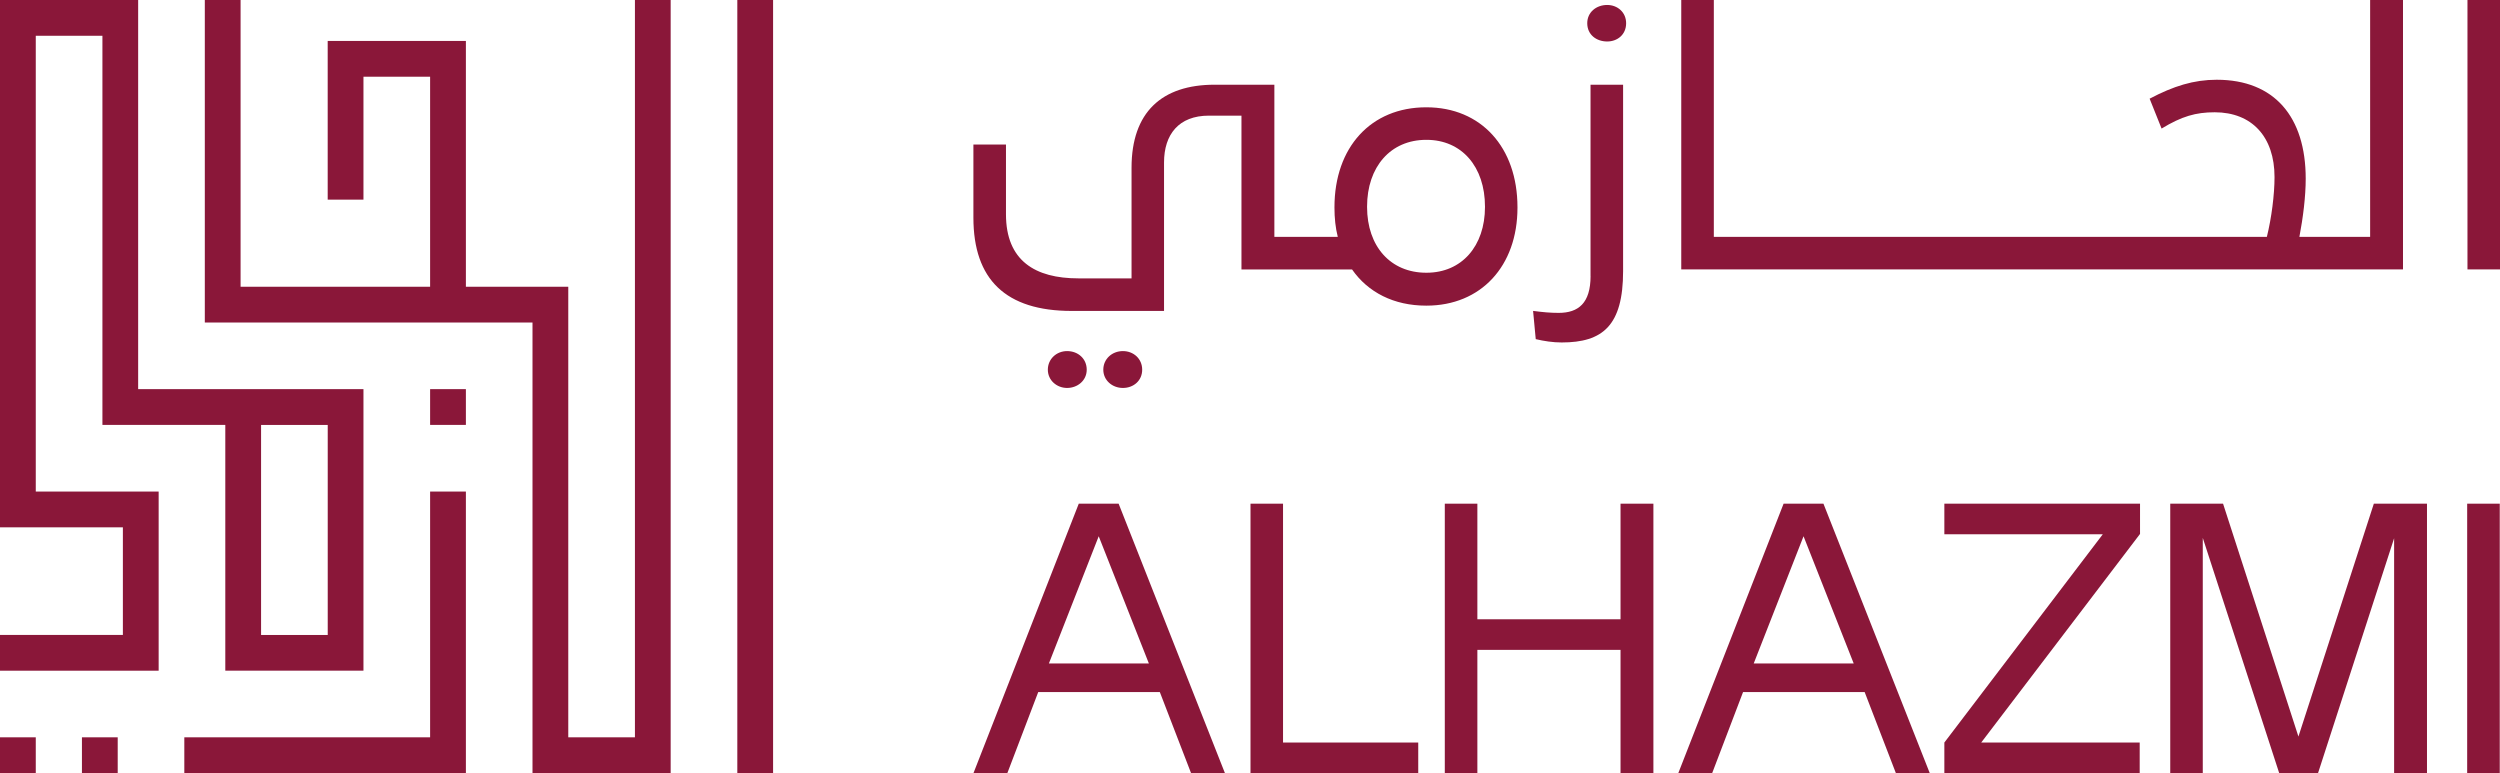 <svg xmlns="http://www.w3.org/2000/svg" id="Layer_2" data-name="Layer 2" viewBox="0 0 594.08 183.71"><defs><style>      .cls-1 {        fill: #8a1739;        stroke-width: 0px;      }    </style></defs><g id="Layer_12" data-name="Layer 12"><g><g id="ALHAZMI"><path class="cls-1" d="M256.35,119.69l-25.02,64.02h8.05l7.34-19.26h28.89l7.42,19.26h8.05l-25.26-64.02h-9.47ZM249.25,157.66l11.84-30.23,11.92,30.23h-23.76Z"></path><polygon class="cls-1" points="304.89 119.69 297.16 119.69 297.16 183.71 337.02 183.71 337.02 176.45 304.89 176.45 304.89 119.69"></polygon><polygon class="cls-1" points="385.09 147.16 351.07 147.16 351.07 119.69 343.33 119.69 343.33 183.71 351.07 183.71 351.07 154.43 385.09 154.43 385.09 183.71 392.9 183.71 392.9 119.69 385.09 119.69 385.09 147.16"></polygon><path class="cls-1" d="M423.84,119.69l-25.02,64.02h8.05l7.34-19.26h28.89l7.42,19.26h8.05l-25.26-64.02h-9.47ZM416.74,157.66l11.84-30.23,11.92,30.23h-23.76Z"></path><polygon class="cls-1" points="462.04 126.96 499.69 126.96 462.04 176.45 462.04 183.71 508.46 183.71 508.46 176.45 470.8 176.45 508.54 126.88 508.54 119.69 462.04 119.69 462.04 126.96"></polygon><polygon class="cls-1" points="546.18 175.03 528.27 119.69 515.72 119.69 515.72 183.71 523.45 183.71 523.45 127.82 541.61 183.71 550.84 183.71 568.92 127.9 568.92 183.71 576.73 183.71 576.73 119.69 564.1 119.69 546.18 175.03"></polygon><rect class="cls-1" x="586.28" y="119.69" width="7.74" height="64.02"></rect></g><g id="ALHAZMI_-_AR" data-name="ALHAZMI - AR"><path class="cls-1" d="M266.84,83.43c-2.6,0-4.66,1.89-4.66,4.42s2.13,4.34,4.66,4.34,4.58-1.74,4.58-4.34-2.05-4.42-4.58-4.42Z"></path><path class="cls-1" d="M253.58,83.43c-2.53,0-4.58,1.89-4.58,4.42s2.13,4.34,4.58,4.34,4.66-1.74,4.66-4.34-2.05-4.42-4.66-4.42Z"></path><path class="cls-1" d="M338.98,25.5h-.08c-13.1,0-21.79,9.47-21.79,23.76v.08c0,2.45.24,4.81.79,6.95h-15.07V20.13h-14.21c-12.55,0-19.73,6.55-19.73,19.73v26.29h-12.63c-10.26,0-17.21-4.18-17.21-15.23v-16.58h-7.74v17.37c0,14.68,7.66,22.18,23.36,22.18h21.94v-35.28c0-6.63,3.47-11.13,10.66-11.13h7.74v36.55h26.28c3.79,5.45,9.95,8.6,17.6,8.6h.08c12.95,0,21.63-9.39,21.63-23.29v-.08c0-14.29-8.68-23.76-21.63-23.76ZM352.88,49.18c0,9.31-5.53,15.63-13.89,15.63h-.08c-8.45,0-14.05-6.24-14.05-15.63v-.08c0-9.47,5.6-15.87,14.05-15.87h.08c8.37,0,13.89,6.39,13.89,15.87v.08Z"></path><path class="cls-1" d="M381.92,1.18c-2.61,0-4.74,1.74-4.74,4.34,0,2.76,2.21,4.34,4.74,4.34,2.37,0,4.5-1.58,4.5-4.34,0-2.6-2.05-4.34-4.5-4.34Z"></path><path class="cls-1" d="M377.97,65.59c0,6.47-2.92,8.76-7.58,8.76-1.97,0-3.71-.16-6.08-.47l.63,6.71c1.97.47,4.1.79,6.16.79,9.71,0,14.6-3.95,14.6-16.97V20.13h-7.74v45.47Z"></path><path class="cls-1" d="M563.22,56.28h-16.81c.87-4.58,1.5-9.55,1.5-13.81,0-14.68-7.42-23.52-21.15-23.52-5.45,0-10.26,1.5-15.94,4.5l2.84,7.1c4.81-2.92,8.13-3.87,12.63-3.87,8.84,0,14.21,5.84,14.21,15.39,0,4.18-.71,9.71-1.82,14.21h-131.42V0h-7.74v64.02h171.51V0h-7.81v56.28Z"></path><rect class="cls-1" x="586.35" width="7.74" height="64.02"></rect></g><g id="Emblem_Light" data-name="Emblem Light"><rect class="cls-1" x="175.21" y="0" width="8.5" height="183.71"></rect><polygon class="cls-1" points="135.04 68.14 113.76 68.14 110.71 68.14 110.71 65.09 110.71 9.73 77.87 9.73 77.87 47.44 86.37 47.44 86.37 21.28 86.37 18.23 89.42 18.23 99.16 18.23 102.21 18.23 102.21 21.28 102.21 65.09 102.21 68.14 99.16 68.14 60.22 68.14 57.17 68.14 57.17 65.09 57.17 0 48.67 0 48.67 76.64 123.49 76.64 126.54 76.64 126.54 79.69 126.54 183.71 159.37 183.71 159.37 0 150.88 0 150.88 172.16 150.88 175.21 147.83 175.21 138.09 175.21 135.04 175.21 135.04 172.16 135.04 68.14"></polygon><rect class="cls-1" x="102.21" y="92.47" width="8.5" height="8.5"></rect><polygon class="cls-1" points="102.21 116.81 102.21 172.16 102.21 175.21 99.16 175.21 43.8 175.21 43.8 183.71 110.71 183.71 110.71 116.81 102.21 116.81"></polygon><path class="cls-1" d="M32.83,0H0v125.31h29.2v25.57H0v8.5h37.7v-42.57H8.5V8.5h15.84v92.47h29.2v58.4h32.83v-66.9h-53.54V0ZM62.04,147.83v-46.85h15.84v49.91h-15.84v-3.05Z"></path><rect class="cls-1" x="19.47" y="175.21" width="8.5" height="8.5"></rect><rect class="cls-1" y="175.21" width="8.5" height="8.5"></rect></g></g></g></svg>